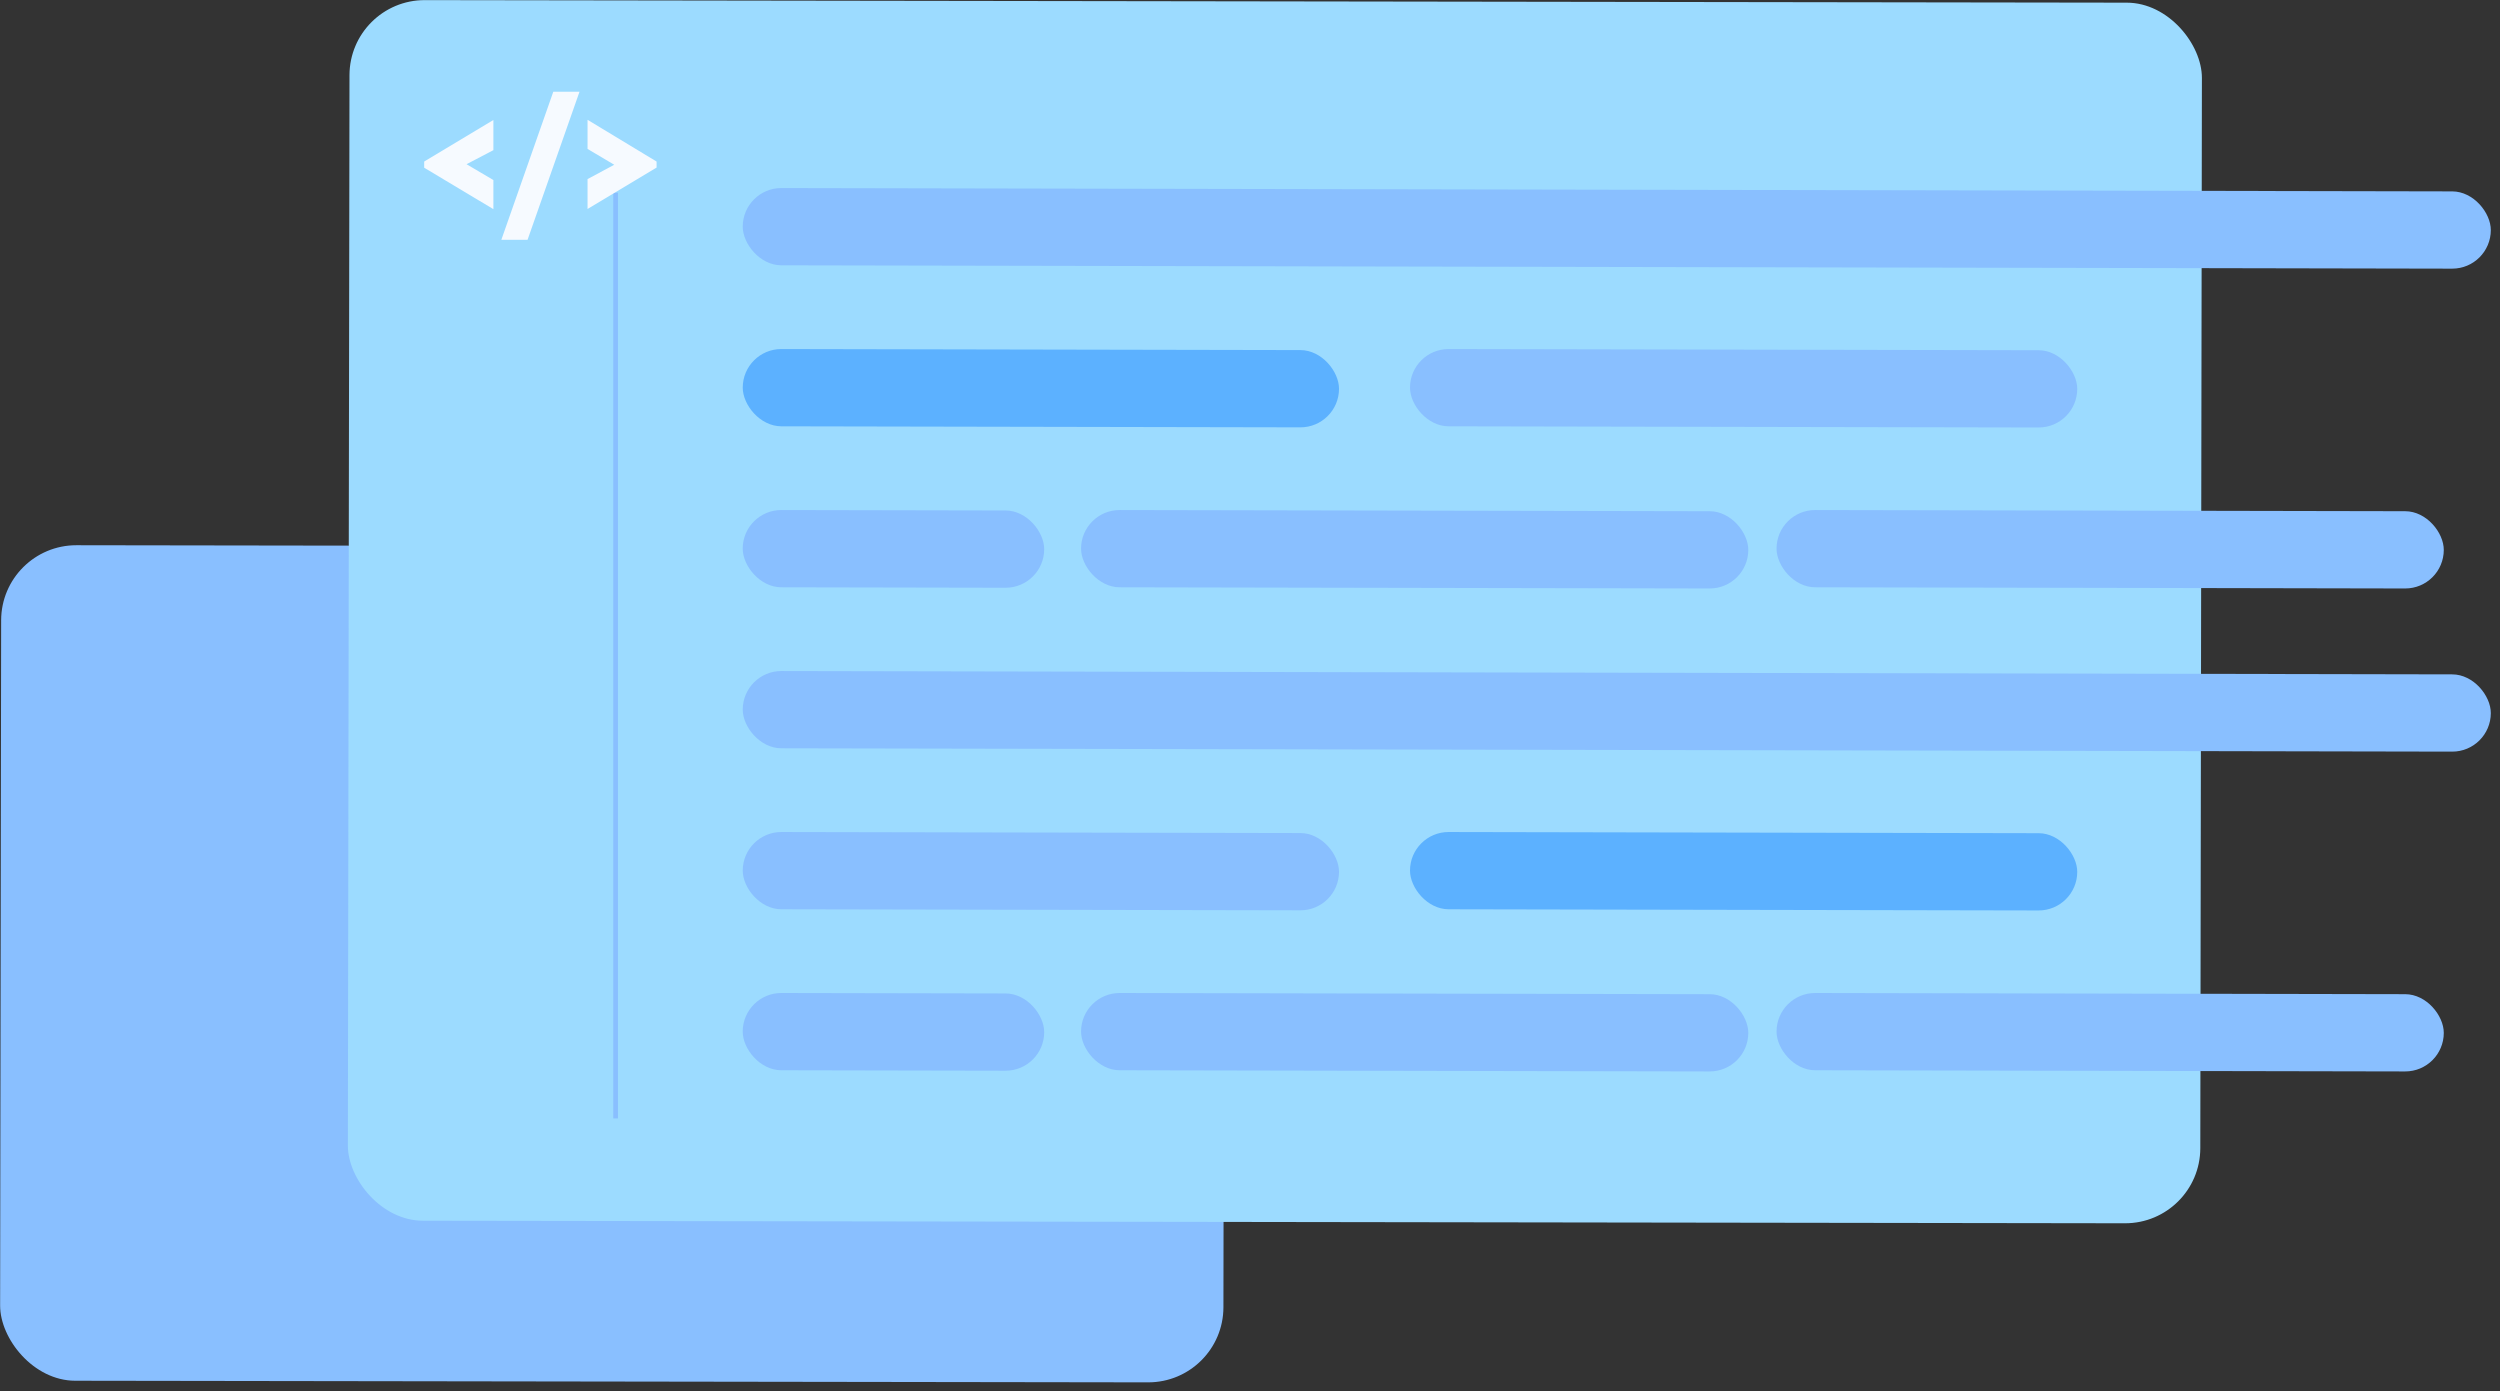 <svg width="266" height="148" viewBox="0 0 266 148" fill="none" xmlns="http://www.w3.org/2000/svg">
<rect x="0" y="0" width="266" height="148" fill="#333333" stroke="none"/>
<rect x="0.134" y="58" width="130.16" height="88.899" rx="8" transform="rotate(0.086 0.134 58)" fill="#89BFFF"/>
<rect x="37.197" width="197.098" height="129.873" rx="8" transform="rotate(0.086 37.197 0)" fill="#9CDBFF"/>
<path d="M65.501 20.5V119" stroke="#89BFFF" stroke-width="0.5"/>
<rect width="185.995" height="8.221" rx="4.111" transform="matrix(1 0.002 -0.001 1 79.032 20)" fill="#89BFFF"/>
<rect width="185.995" height="8.221" rx="4.111" transform="matrix(1 0.002 -0.001 1 79.032 71.389)" fill="#89BFFF"/>
<rect width="63.444" height="8.221" rx="4.111" transform="matrix(1 0.002 -0.001 1 79.032 37.13)" fill="#5CB1FF"/>
<rect width="63.444" height="8.221" rx="4.111" transform="matrix(1 0.002 -0.001 1 79.032 88.518)" fill="#89BFFF"/>
<rect width="70.994" height="8.221" rx="4.111" transform="matrix(1 0.002 -0.001 1 150.029 37.13)" fill="#89BFFF"/>
<rect width="70.994" height="8.221" rx="4.111" transform="matrix(1 0.002 -0.001 1 150.029 88.518)" fill="#5CB1FF"/>
<rect width="70.994" height="8.221" rx="4.111" transform="matrix(1 0.002 -0.001 1 189.029 54.259)" fill="#89BFFF"/>
<rect width="70.994" height="8.221" rx="4.111" transform="matrix(1 0.002 -0.001 1 189.029 105.647)" fill="#89BFFF"/>
<rect width="70.994" height="8.221" rx="4.111" transform="matrix(1 0.002 -0.001 1 115.029 54.259)" fill="#89BFFF"/>
<rect width="70.994" height="8.221" rx="4.111" transform="matrix(1 0.002 -0.001 1 115.029 105.647)" fill="#89BFFF"/>
<rect width="32.078" height="8.221" rx="4.111" transform="matrix(1 0.002 -0.001 1 79.029 54.259)" fill="#89BFFF"/>
<rect width="32.078" height="8.221" rx="4.111" transform="matrix(1 0.002 -0.001 1 79.029 105.647)" fill="#89BFFF"/>
<path d="M45.133 17.189L52.496 12.765V15.977L49.64 17.472L52.496 19.157V22.253L45.133 17.845V17.189ZM58.871 9.76H61.66L56.132 25.515H53.343L58.871 9.76ZM62.515 19.057L65.354 17.53L62.515 15.845V12.748L69.861 17.189V17.829L62.515 22.236V19.057Z" fill="#F6FAFF"/>
</svg>
